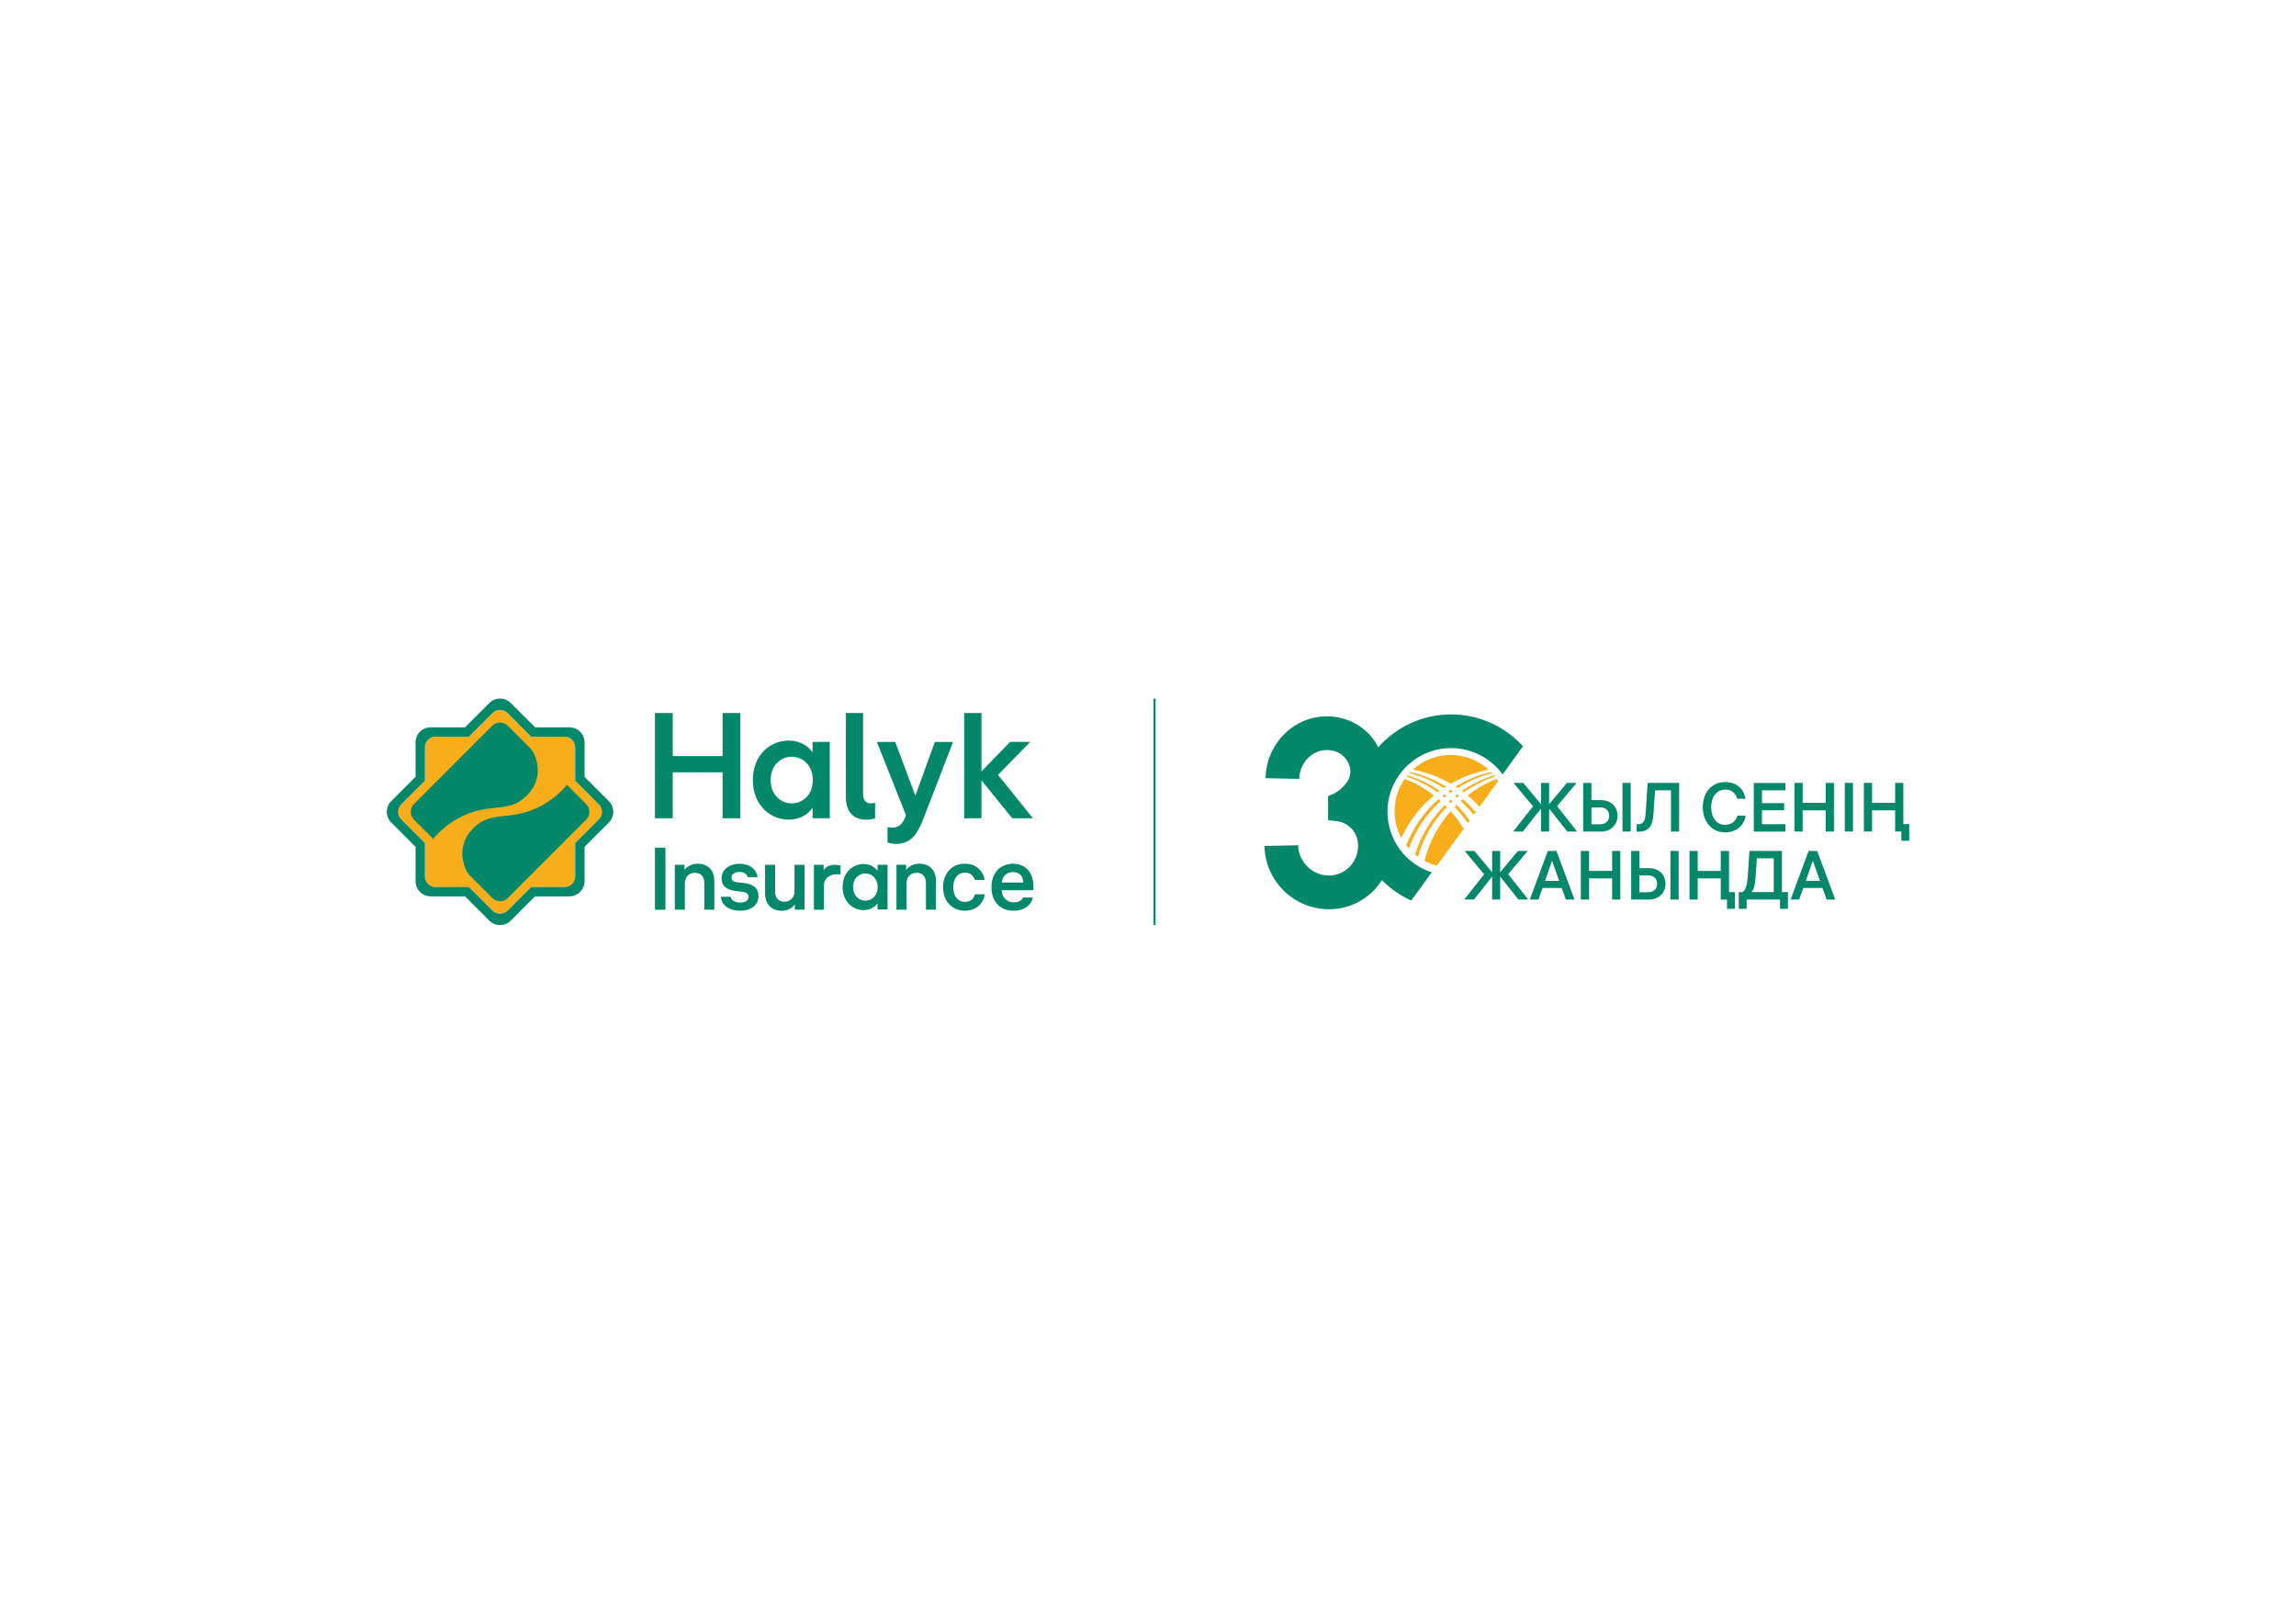 <?xml version="1.0" encoding="UTF-8"?>
<svg id="Layer_1" xmlns="http://www.w3.org/2000/svg" version="1.1" viewBox="0 0 841.89 595.28">
  <!-- Generator: Adobe Illustrator 29.6.0, SVG Export Plug-In . SVG Version: 2.1.1 Build 91)  -->
  <defs>
    <style>
      .st0 {
        fill: #058869;
      }

      .st1, .st2 {
        fill: #f7ae1a;
      }

      .st2 {
        fill-rule: evenodd;
      }

      .st3 {
        fill: none;
        stroke: #058869;
        stroke-miterlimit: 10;
        stroke-width: .75px;
      }
    </style>
  </defs>
  <line class="st3" x1="423.35" y1="256.15" x2="423.35" y2="339.13"/>
  <g>
    <g>
      <g>
        <path class="st2" d="M546.73,283.04c-4.68,1.08-9.07,2.9-13.05,5.33.27.17.53.35.8.52,3.85-2.44,8.09-4.3,12.62-5.47-.12-.13-.24-.26-.37-.39"/>
        <path class="st2" d="M547.82,284.25c-4.24,1.32-8.21,3.26-11.8,5.73.23.17.47.35.7.52,3.47-2.46,7.32-4.44,11.44-5.83-.11-.14-.22-.28-.34-.42"/>
        <path class="st2" d="M548.81,285.55c-3.87,1.53-7.46,3.59-10.69,6.07,1.56,1.3,3.02,2.7,4.38,4.19l6.85-9.45c-.17-.27-.35-.54-.54-.81"/>
        <path class="st2" d="M541.08,297.78c-1.43-1.71-2.98-3.32-4.65-4.79-.26.23-.53.45-.79.69,1.71,1.57,3.29,3.26,4.73,5.08l.7-.97Z"/>
        <path class="st2" d="M538.87,300.82c-1.44-2.03-3.05-3.93-4.8-5.68-.23.23-.46.46-.69.7,1.77,1.83,3.38,3.81,4.81,5.92l.68-.94Z"/>
        <path class="st2" d="M536.68,303.84c-1.38-2.3-2.97-4.46-4.74-6.46-4.56,5.15-7.9,11.36-9.61,18.21,1.43.76,2.96,1.35,4.57,1.75l9.78-13.5Z"/>
        <path class="st2" d="M519.92,314.1c1.98-6.94,5.67-13.19,10.58-18.26-.23-.23-.46-.46-.69-.69-5.01,5-8.81,11.2-10.95,18.14.34.28.7.56,1.06.82"/>
        <path class="st2" d="M516.57,311.08c2.46-6.72,6.5-12.67,11.67-17.41-.26-.23-.52-.46-.79-.69-5.18,4.59-9.27,10.39-11.83,16.96.3.39.62.77.95,1.14"/>
        <path class="st2" d="M513.84,307.2c2.78-6.05,6.88-11.36,11.93-15.58-3.23-2.49-6.83-4.54-10.69-6.07-2.35,3.34-3.73,7.42-3.73,11.82,0,3.56.9,6.91,2.49,9.83"/>
        <path class="st2" d="M515.73,284.68c4.12,1.39,7.97,3.37,11.44,5.83.23-.18.46-.35.7-.53-3.58-2.46-7.55-4.41-11.8-5.73-.12.14-.23.28-.34.42"/>
        <path class="st2" d="M516.79,283.43c4.53,1.16,8.78,3.03,12.62,5.47.26-.18.53-.35.79-.52-3.98-2.44-8.37-4.26-13.05-5.33-.12.13-.25.26-.37.39"/>
        <path class="st2" d="M518.07,282.15c4.97.94,9.64,2.71,13.87,5.16,4.23-2.45,8.91-4.22,13.87-5.16-3.66-3.34-8.53-5.38-13.87-5.38s-10.21,2.04-13.87,5.38"/>
        <path class="st2" d="M531.94,294.42c.23-.22.46-.43.7-.64-.23-.21-.46-.42-.7-.62-.23.21-.47.41-.7.62.23.21.47.43.7.64"/>
        <path class="st2" d="M529.67,292.42c.23-.2.47-.39.7-.58-.26-.21-.53-.41-.8-.62-.24.18-.47.37-.7.56.27.21.53.42.8.64"/>
        <path class="st2" d="M534.22,292.42c.26-.22.53-.43.8-.64-.23-.19-.47-.38-.7-.56-.27.2-.53.41-.8.62.24.19.47.38.7.58"/>
        <path class="st2" d="M531.94,290.62c.27-.2.53-.39.8-.58-.27-.19-.53-.37-.8-.56-.27.18-.54.37-.8.56.27.19.54.38.8.58"/>
      </g>
      <path class="st0" d="M532.06,261.92c-10.61,0-20.15,4.66-26.69,12.04-3.39-6.77-10.46-11.33-18.83-11.33-5.97,0-11.6,2.38-15.83,6.71-4.16,4.25-6.53,9.92-6.66,15.96l12.35.26c.12-5.84,4.67-10.58,10.14-10.58,1.44,0,2.88.29,4.17.93,1.08.54,2.03,1.35,2.77,2.31,1.2,1.56,1.9,3.58,1.62,5.55-.31,2.19-1.96,4.16-3.58,5.56-.64.55-1.34,1.05-2.08,1.47-.79.45-1.62.7-2.46,1.04v8.91c2.03.16,4.01.19,5.88,1.07,1.58.75,2.95,1.96,3.85,3.46,1.84,3.03,1.57,6.95-.04,10.03-1.82,3.46-5.42,5.68-9.34,5.68-6.12,0-11.2-4.98-11.33-11.11l-12.35.27c.14,6.23,2.66,12.05,7.1,16.41,4.45,4.37,10.34,6.78,16.59,6.78s12.11-2.47,16.43-6.95c1.11-1.15,2.09-2.41,2.93-3.74,3.08,3.12,6.73,5.68,10.78,7.5l7.49-10.33c-9.4-3.01-16.22-11.83-16.22-22.22,0-12.86,10.47-23.33,23.33-23.33,7.76,0,14.64,3.81,18.89,9.65l7.48-10.33c-6.53-7.17-15.94-11.67-26.37-11.67"/>
    </g>
    <path class="st0" d="M570.96,295.56l7.32,9.29h-3.6l-6.66-8.41v8.41h-2.96v-8.41l-6.66,8.41h-3.57l7.29-9.24-7.14-8.58h3.55l6.53,7.8v-7.8h2.96v7.8l6.53-7.8h3.54l-7.14,8.53ZM587.06,304.86h-6.53v-17.83h3.01v6.31h3.44c3.9,0,6.13,2.51,6.13,5.75s-2.33,5.77-6.05,5.77ZM586.68,302.2c2.1,0,3.37-1.27,3.37-3.11s-1.22-3.09-3.37-3.09h-3.14v6.2h3.14ZM594.93,304.86h3.01v-17.83h-3.01v17.83ZM603.4,298.43c-.2,2.63-.86,3.75-2.86,3.75h-.43v2.73h.84c3.9,0,5.09-2.58,5.32-6.28l.61-8.89h5.82v15.12h3.01v-17.83h-11.55l-.76,11.4ZM632.54,305.16c4.91,0,7.24-3.39,7.55-6.15h-3.04c-.28,1.49-1.72,3.39-4.51,3.39-3.11,0-5.09-2.68-5.09-6.46s2.03-6.46,5.09-6.46c2.61,0,3.97,1.54,4.48,3.37h3.01c-.51-3.34-3.04-6.13-7.49-6.13-4.84,0-8.18,3.8-8.18,9.22s3.44,9.22,8.18,9.22ZM654.68,302.15h-8.61v-5.09h8.13v-2.63h-8.13v-4.68h8.61v-2.71h-11.62v17.83h11.62v-2.71ZM661,297.08h8.46v7.77h3.01v-17.83h-3.01v7.32h-8.46v-7.32h-3.01v17.83h3.01v-7.77ZM676.43,304.86h3.01v-17.83h-3.01v17.83ZM697.91,302.12v-15.09h-3.01v7.32h-8.46v-7.32h-3.01v17.83h3.01v-7.77h8.46v7.77h2.28v3.39h2.89v-6.13h-2.15ZM560.16,311.96h-3.54l-6.53,7.8v-7.8h-2.96v7.8l-6.53-7.8h-3.55l7.14,8.58-7.29,9.24h3.57l6.66-8.41v8.41h2.96v-8.41l6.66,8.41h3.6l-7.32-9.29,7.14-8.53ZM570.71,311.96l6.63,17.83h-3.17l-1.52-4.23h-7.04l-1.49,4.23h-3.17l6.61-17.83h3.14ZM571.72,322.95l-2.61-7.39-2.58,7.39h5.19ZM591.13,319.28h-8.46v-7.32h-3.01v17.83h3.01v-7.77h8.46v7.77h3.01v-17.83h-3.01v7.32ZM612.52,329.79h3.01v-17.83h-3.01v17.83ZM610.69,324.02c0,3.22-2.33,5.77-6.05,5.77h-6.53v-17.83h3.01v6.31h3.44c3.9,0,6.13,2.51,6.13,5.75ZM607.63,324.02c0-1.87-1.22-3.09-3.37-3.09h-3.14v6.2h3.14c2.1,0,3.37-1.27,3.37-3.11ZM633.98,311.96h-3.01v7.32h-8.46v-7.32h-3.01v17.83h3.01v-7.77h8.46v7.77h2.28v3.39h2.89v-6.13h-2.15v-15.09ZM653.41,327.06h2.18v6.13h-2.89v-3.39h-12.26v3.39h-2.89v-6.13h1.39c1.26-.86,1.72-2.76,1.95-6.08l.58-9.01h11.93v15.09ZM650.4,314.67h-6.2l-.41,6.3c-.23,3.37-.56,4.96-1.52,6.08h8.13v-12.38ZM666.31,311.96l6.63,17.83h-3.16l-1.52-4.23h-7.04l-1.49,4.23h-3.16l6.61-17.83h3.14ZM667.33,322.95l-2.61-7.39-2.58,7.39h5.19Z"/>
  </g>
  <g>
    <g>
      <path class="st1" d="M159.7,325.19h12.24l8.66,8.66c1.52,1.52,3.99,1.52,5.51,0l8.66-8.66h12.24c2.15,0,3.9-1.74,3.9-3.9v-12.24l8.66-8.66c1.52-1.52,1.52-3.99,0-5.51l-8.66-8.66v-12.24c0-2.15-1.74-3.9-3.9-3.9h-12.24l-8.66-8.66c-1.52-1.52-3.99-1.52-5.51,0l-8.66,8.66h-12.24c-2.15,0-3.9,1.74-3.9,3.9v12.24l-8.66,8.66c-1.52,1.52-1.52,3.99,0,5.51l8.66,8.66v12.24c0,2.15,1.74,3.9,3.9,3.9Z"/>
      <path class="st0" d="M223.26,293.71l-8.91-8.91v-12.61c0-3.07-2.49-5.55-5.55-5.55h-12.6l-8.91-8.91c-2.17-2.17-5.68-2.17-7.85,0l-8.91,8.91h-12.61c-3.07,0-5.55,2.48-5.55,5.55v12.6l-8.91,8.91c-2.17,2.17-2.17,5.68,0,7.85l8.91,8.92v12.6c0,3.07,2.49,5.55,5.55,5.55h12.6l8.91,8.91c2.17,2.17,5.68,2.17,7.85,0l8.91-8.91h12.6c3.07,0,5.55-2.49,5.55-5.55v-12.6l8.91-8.91c2.17-2.17,2.17-5.68,0-7.85ZM219.57,300.39l-8.66,8.66v12.24c0,2.15-1.75,3.9-3.9,3.9h-12.24l-8.66,8.66c-1.52,1.52-3.99,1.52-5.51,0l-8.66-8.66h-12.24c-2.15,0-3.9-1.75-3.9-3.9v-12.24l-8.66-8.66c-1.52-1.52-1.52-3.99,0-5.51l8.66-8.66v-12.24c0-2.15,1.75-3.9,3.9-3.9h12.24l8.66-8.66c1.52-1.52,3.99-1.52,5.51,0l8.66,8.66h12.24c2.15,0,3.9,1.75,3.9,3.9v12.24l8.66,8.66c1.52,1.52,1.52,3.99,0,5.51Z"/>
      <g>
        <path class="st0" d="M180.5,266.07l-28.71,28.71c-1.58,1.58-1.58,4.14,0,5.72l7.05,7.05c2.29-2.78,5.8-6.03,10.91-8.43,10.93-5.14,17.55-.47,24.34-8.46,4.24-4.99,3.27-10.38,2.1-13.5-.45-1.2-1.16-2.28-2.07-3.18l-7.91-7.91c-1.58-1.58-4.14-1.58-5.72,0Z"/>
        <path class="st0" d="M186.22,329.21l28.71-28.71c1.58-1.58,1.58-4.14,0-5.72l-7.05-7.05c-2.29,2.78-5.8,6.03-10.91,8.43-10.93,5.14-17.55.47-24.34,8.46-4.24,4.99-3.27,10.38-2.1,13.5.45,1.2,1.16,2.28,2.07,3.18l7.91,7.91c1.58,1.58,4.14,1.58,5.72,0Z"/>
      </g>
    </g>
    <g>
      <path class="st0" d="M353.59,300h6.29v-13.93l11.28,13.93h7.61l-12.8-15.9,11.78-12.11h-7.36l-10.51,10.81v-21.42h-6.29v38.62ZM321.52,272l10.68,26.86-.28.75c-1.19,3.14-3.09,3.81-4.66,3.81-.61.01-1.23-.06-1.82-.21v5.68c1.03.35,2.11.52,3.2.5,5.16,0,7.7-3.42,9.88-9.05l10.95-28.34h-6.68l-7.15,19.7-7.39-19.7h-6.73ZM310.16,292c0,5.35,2.4,8.5,7.56,8.5,1.07.02,2.13-.15,3.15-.5v-5.71c-.5.16-1.02.24-1.55.25-1.71,0-2.84-1.13-2.84-3.36v-29.8h-6.32v30.62ZM282.59,285.98c0-5.55,3.82-8.55,7.73-8.55s7.72,3.01,7.72,8.55-3.81,8.55-7.72,8.55-7.73-3.01-7.73-8.55M276.05,285.98c0,9.27,6.46,14.51,13.13,14.51,4.55,0,7.48-2.37,8.77-4.33v3.83h6.32v-28h-6.32v3.82c-1.3-1.93-4.22-4.3-8.77-4.3-6.68,0-13.13,5.19-13.13,14.48M240.16,300.01h6.51v-16.86h18.29v16.86h6.51v-38.62h-6.51v15.81h-18.29v-15.81h-6.51v38.63Z"/>
      <g>
        <rect class="st0" x="240.16" y="310.78" width="3.84" height="22.74"/>
        <path class="st0" d="M258.92,317.33c-.92-.45-1.92-.68-3.02-.68-.99,0-1.87.17-2.63.52-.76.34-1.38.77-1.86,1.28-.16.18-.3.35-.42.52v-1.93h-3.55v16.47h3.68v-9.56c0-.9.18-1.65.53-2.24.36-.59.82-1.03,1.39-1.31.57-.28,1.18-.42,1.82-.42s1.25.14,1.76.42c.51.28.9.7,1.19,1.26.29.56.44,1.26.44,2.1v9.75h3.68v-10.43c0-1.44-.27-2.65-.82-3.62-.55-.97-1.28-1.68-2.2-2.13Z"/>
        <path class="st0" d="M276.81,325.24c-.88-.78-2.08-1.26-3.58-1.45l-2.94-.36c-.69-.09-1.21-.27-1.55-.55-.34-.28-.52-.68-.52-1.19,0-.58.26-1.07.77-1.45.52-.39,1.21-.58,2.07-.58s1.5.16,2.03.48c.54.32.91.81,1.13,1.45h3.58c-.15-1.01-.52-1.89-1.11-2.63-.59-.74-1.37-1.31-2.33-1.7-.96-.39-2.04-.58-3.25-.58s-2.37.23-3.36.68c-.99.45-1.77,1.08-2.33,1.89-.56.81-.84,1.72-.84,2.73,0,1.4.43,2.47,1.29,3.21.86.74,2.03,1.21,3.52,1.4l2.91.39c.69.09,1.22.28,1.6.58.38.3.57.71.57,1.23,0,.67-.27,1.18-.81,1.55-.54.37-1.28.55-2.23.55s-1.73-.18-2.36-.55c-.62-.37-1.01-.89-1.16-1.58h-3.62c.13,1.18.54,2.16,1.23,2.92.69.76,1.55,1.32,2.58,1.68,1.03.36,2.15.53,3.36.53s2.38-.21,3.39-.63c1.01-.42,1.81-1.03,2.39-1.82.58-.8.87-1.75.87-2.87,0-1.44-.44-2.55-1.32-3.33Z"/>
        <path class="st0" d="M291.32,326.6c0,.9-.18,1.65-.53,2.24-.36.59-.81,1.03-1.37,1.31-.56.28-1.17.42-1.84.42s-1.25-.14-1.76-.42c-.51-.28-.9-.7-1.18-1.26-.28-.56-.42-1.26-.42-2.1v-9.75h-3.68v10.43c0,1.44.27,2.65.82,3.62.55.97,1.28,1.68,2.2,2.13.91.45,1.92.68,3.02.68.97,0,1.84-.17,2.6-.52.76-.34,1.38-.77,1.86-1.28.16-.18.3-.35.42-.52v1.93h3.55v-16.47h-3.68v9.56Z"/>
        <path class="st0" d="M340.19,317.33c-.92-.45-1.92-.68-3.02-.68-.99,0-1.87.17-2.63.52-.76.34-1.38.77-1.86,1.28-.16.18-.3.35-.42.52v-1.93h-3.55v16.47h3.68v-9.56c0-.9.18-1.65.53-2.24.36-.59.82-1.03,1.39-1.31.57-.28,1.18-.42,1.82-.42s1.25.14,1.76.42c.51.28.9.7,1.19,1.26.29.56.44,1.26.44,2.1v9.75h3.68v-10.43c0-1.44-.27-2.65-.82-3.62-.55-.97-1.28-1.68-2.2-2.13Z"/>
        <path class="st0" d="M356.88,329.23c-.28.42-.68.76-1.19,1.02-.52.26-1.14.39-1.87.39-.86,0-1.61-.22-2.24-.66-.64-.44-1.13-1.07-1.49-1.87-.36-.81-.53-1.75-.53-2.83s.17-1.99.52-2.79c.34-.81.83-1.44,1.47-1.89.63-.45,1.38-.68,2.24-.68,1.01,0,1.82.26,2.42.79.6.53,1.02,1.16,1.26,1.89h3.58c-.13-1.03-.5-2-1.1-2.91-.6-.9-1.43-1.64-2.47-2.2-1.04-.56-2.28-.84-3.7-.84-1.59,0-2.99.37-4.2,1.11-1.21.74-2.14,1.77-2.79,3.08-.66,1.31-.99,2.79-.99,4.42s.33,3.14.99,4.44c.66,1.3,1.59,2.33,2.81,3.07,1.22.74,2.61,1.11,4.18,1.11,1.38,0,2.59-.27,3.65-.81,1.05-.54,1.89-1.26,2.52-2.18.62-.91,1-1.92,1.13-3.02h-3.58c-.13.47-.33.92-.61,1.34Z"/>
        <path class="st0" d="M378.92,326.34v-1.52c0-1.64-.31-3.07-.92-4.31-.61-1.24-1.49-2.19-2.62-2.86-1.13-.67-2.44-1-3.92-1s-2.92.35-4.12,1.05c-1.2.7-2.13,1.71-2.79,3.02-.67,1.31-1,2.84-1,4.59s.34,3.27,1.02,4.57c.68,1.3,1.63,2.3,2.86,2.99,1.23.69,2.65,1.03,4.26,1.03,1.4,0,2.6-.25,3.62-.74,1.01-.5,1.8-1.11,2.36-1.84.56-.73.91-1.49,1.07-2.26h-3.62c-.15.43-.52.83-1.11,1.21-.59.38-1.34.56-2.24.56s-1.63-.19-2.29-.58c-.67-.39-1.19-.91-1.57-1.58-.38-.67-.57-1.42-.57-2.26v-.06h11.59ZM367.87,321.72c.34-.65.82-1.14,1.42-1.49.6-.34,1.31-.52,2.13-.52,1.18,0,2.12.37,2.81,1.1.64.68.97,1.59,1.02,2.75h-7.9c.06-.69.23-1.3.52-1.84Z"/>
        <path class="st0" d="M321.76,319.28c-.76-1.13-2.46-2.51-5.12-2.51-3.89,0-7.65,3.02-7.66,8.44,0,5.4,3.76,8.46,7.66,8.46,2.65,0,4.36-1.38,5.12-2.53v2.24h3.68v-16.33h-3.68v2.22ZM317.31,330.2c-2.28,0-4.5-1.75-4.5-4.99s2.22-4.99,4.5-4.99,4.5,1.75,4.5,4.99-2.22,4.99-4.5,4.99Z"/>
        <polygon class="st0" points="308.99 325.22 308.99 325.21 308.99 325.21 308.99 325.22"/>
        <path class="st0" d="M305.96,317.05c-1.76,0-2.99.7-3.97,1.93v-1.93h-3.55v16.47h3.68v-8.72c0-.6,0-.72.08-1.09.53-2.15,2.38-3.1,4.57-3.18.58-.02,1.08.03,1.43.12v-3.31c-.61-.2-1.61-.3-2.24-.28Z"/>
      </g>
    </g>
  </g>
</svg>